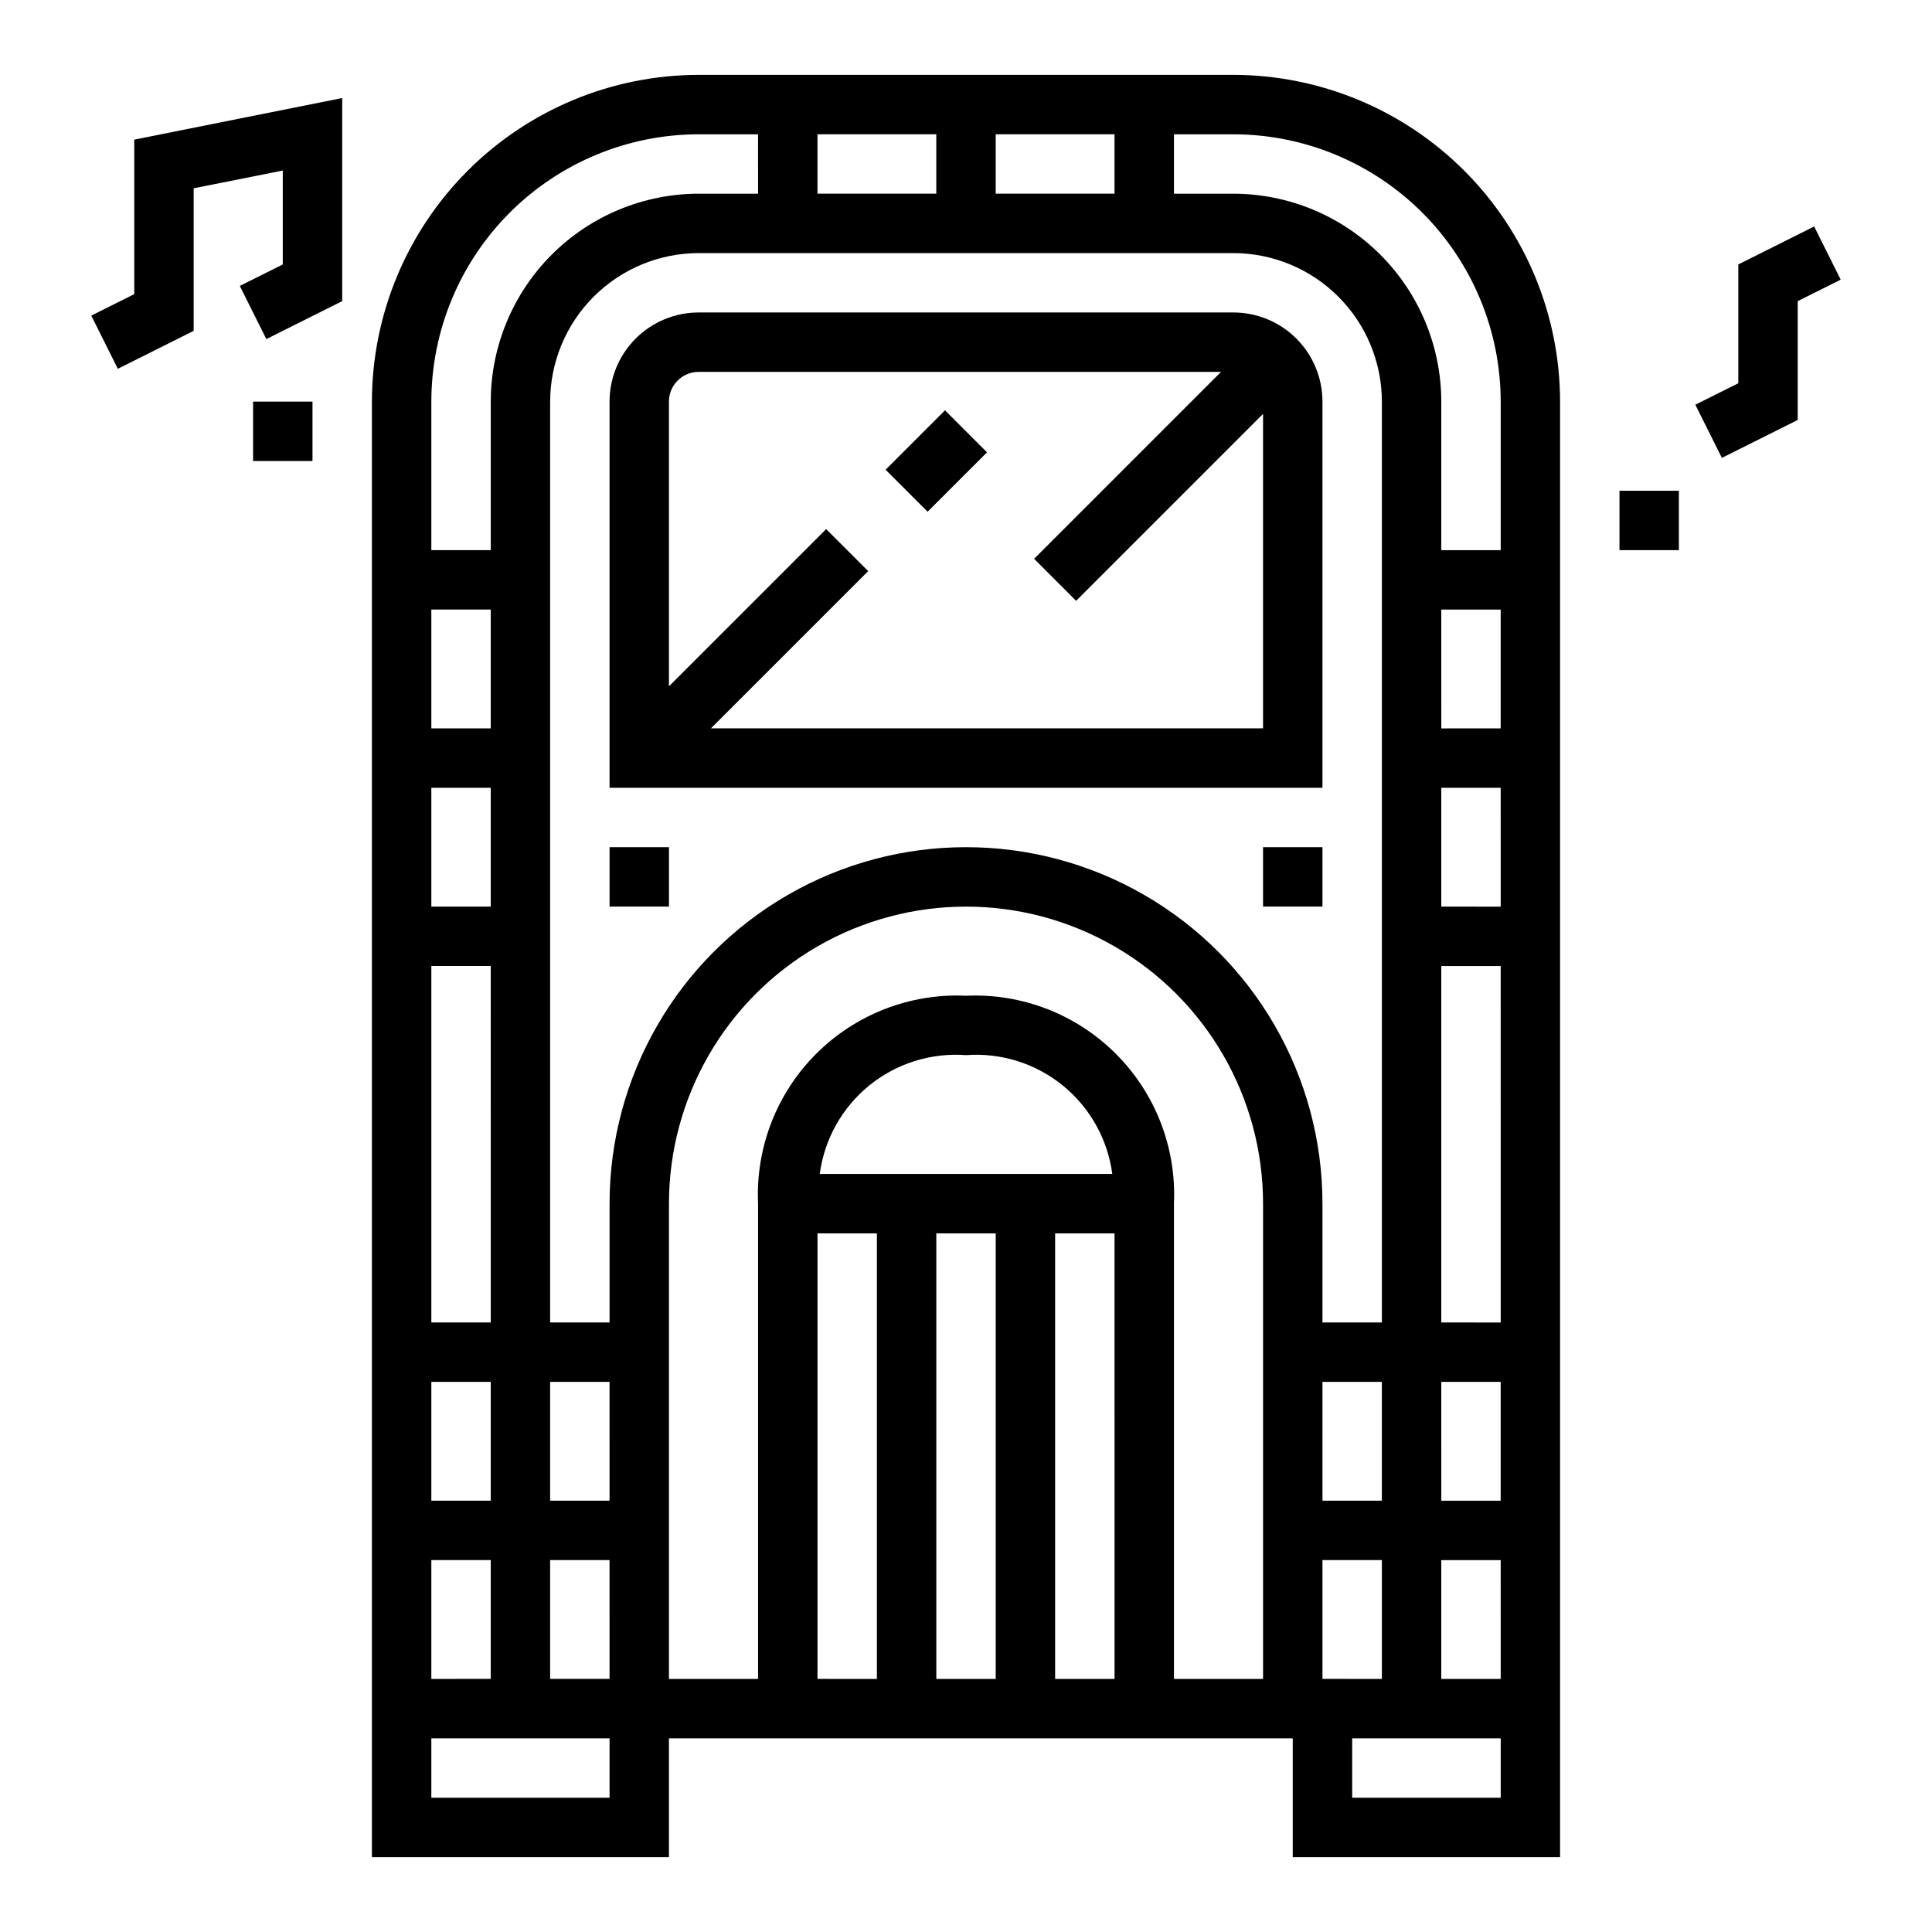 <?xml version="1.0" encoding="UTF-8"?>
<!-- Uploaded to: ICON Repo, www.iconrepo.com, Generator: ICON Repo Mixer Tools -->
<svg fill="#000000" width="800px" height="800px" version="1.1" viewBox="144 144 512 512" xmlns="http://www.w3.org/2000/svg">
 <g>
  <path d="m179.58 221.95-11.391 5.691 7.039 14.09 20.094-10.051v-37.777l23.617-4.715v24.891l-11.391 5.691 7.039 14.09 20.098-10.051v-53.832l-55.105 11.031z"/>
  <path d="m624.77 204.02-20.098 10.055v31.488l-11.391 5.691 7.035 14.09 20.098-10.051v-31.488l11.391-5.691z"/>
  <path d="m470.85 163.84h-141.7c-22.957 0.027-44.965 9.16-61.199 25.395-16.23 16.234-25.363 38.242-25.391 61.199v385.73h78.719v-31.488h165.31v31.488h70.848v-385.73c-0.027-22.957-9.156-44.965-25.391-61.199s-38.242-25.367-61.199-25.395zm-31.488 15.746v15.742h-31.488v-15.742zm70.848 314.88-15.746-0.004v-31.484c0-33.75-18.004-64.938-47.23-81.809-29.227-16.875-65.238-16.875-94.465 0-29.227 16.871-47.23 48.059-47.23 81.809v31.488l-15.746-0.004v-244.03c0.012-10.434 4.164-20.438 11.543-27.816 7.379-7.379 17.383-11.531 27.816-11.543h141.7c10.434 0.012 20.438 4.164 27.816 11.543 7.379 7.379 11.531 17.383 11.543 27.816zm0 94.465-15.746-0.004v-31.488h15.742zm-15.742-47.23-0.004-31.492h15.742v31.488zm-188.93-0.004h-15.746v-31.488h15.742zm0 47.23h-15.746v-31.488h15.742zm86.59-409.34v15.742h-31.488v-15.742zm-133.82 70.848c0.023-18.785 7.492-36.793 20.773-50.074 13.285-13.281 31.293-20.754 50.074-20.773h15.742l0.004 15.742h-15.746c-14.609 0.02-28.613 5.828-38.945 16.16-10.328 10.328-16.141 24.336-16.156 38.945v39.359h-15.746zm0 55.105h15.742v31.488h-15.742zm15.742 47.23v31.488h-15.742v-31.488zm-15.742 47.23h15.742l0.004 94.465h-15.746zm0 110.21h15.742v31.488l-15.742 0.004zm0 47.23h15.742v31.488l-15.742 0.004zm47.23 62.977-47.23 0.004v-15.742h47.23zm55.105-31.488v-118.07h15.742l0.004 118.08zm0.598-133.82 0.004 0.004c1.219-9.203 5.91-17.594 13.117-23.449 7.207-5.856 16.383-8.73 25.645-8.039 9.258-0.691 18.434 2.184 25.641 8.039 7.207 5.856 11.902 14.246 13.121 23.449zm30.891 15.75h15.742l0.004 118.08h-15.746zm31.488 118.08v-118.08h15.742l0.004 118.08zm31.488 0v-125.95c0.68-14.812-4.906-29.23-15.391-39.715-10.484-10.484-24.898-16.07-39.711-15.391-14.812-0.68-29.227 4.906-39.715 15.391-10.484 10.484-16.07 24.902-15.391 39.715v125.95h-23.617v-125.95c0-28.125 15.004-54.113 39.359-68.176 24.359-14.062 54.367-14.062 78.723 0s39.359 40.051 39.359 68.176v125.95zm86.594 31.488-39.359-0.004v-15.742h39.359zm0-31.488-15.746-0.004v-31.488h15.742zm-15.742-47.23-0.004-31.492h15.742v31.488zm15.742-47.23-15.746-0.008v-94.461h15.742zm0-110.21-15.746-0.008v-31.488h15.742zm-15.742-47.23-0.004-31.496h15.742v31.488zm15.742-47.23-15.746-0.012v-39.359c-0.016-14.609-5.824-28.617-16.156-38.945-10.332-10.332-24.336-16.141-38.945-16.16h-15.746v-15.742h15.746c18.781 0.02 36.793 7.492 50.074 20.773s20.754 31.289 20.773 50.074z"/>
  <path d="m470.85 226.81h-141.7c-6.262 0-12.27 2.488-16.695 6.918-4.43 4.43-6.918 10.438-6.918 16.699v102.34h188.93v-102.34c0-6.262-2.484-12.27-6.914-16.699-4.43-4.43-10.438-6.918-16.699-6.918zm-138.44 110.21 41.668-41.668-11.133-11.133-41.668 41.668v-75.461c0-4.348 3.523-7.871 7.871-7.871h138.44l-49.539 49.539 11.133 11.133 49.539-49.543v83.336z"/>
  <path d="m378.69 268.48 15.742-15.742 11.133 11.133-15.742 15.742z"/>
  <path d="m305.54 368.51h15.742v15.742h-15.742z"/>
  <path d="m478.72 368.51h15.742v15.742h-15.742z"/>
  <path d="m211.07 250.43h15.742v15.742h-15.742z"/>
  <path d="m573.18 274.05h15.742v15.742h-15.742z"/>
 </g>
</svg>